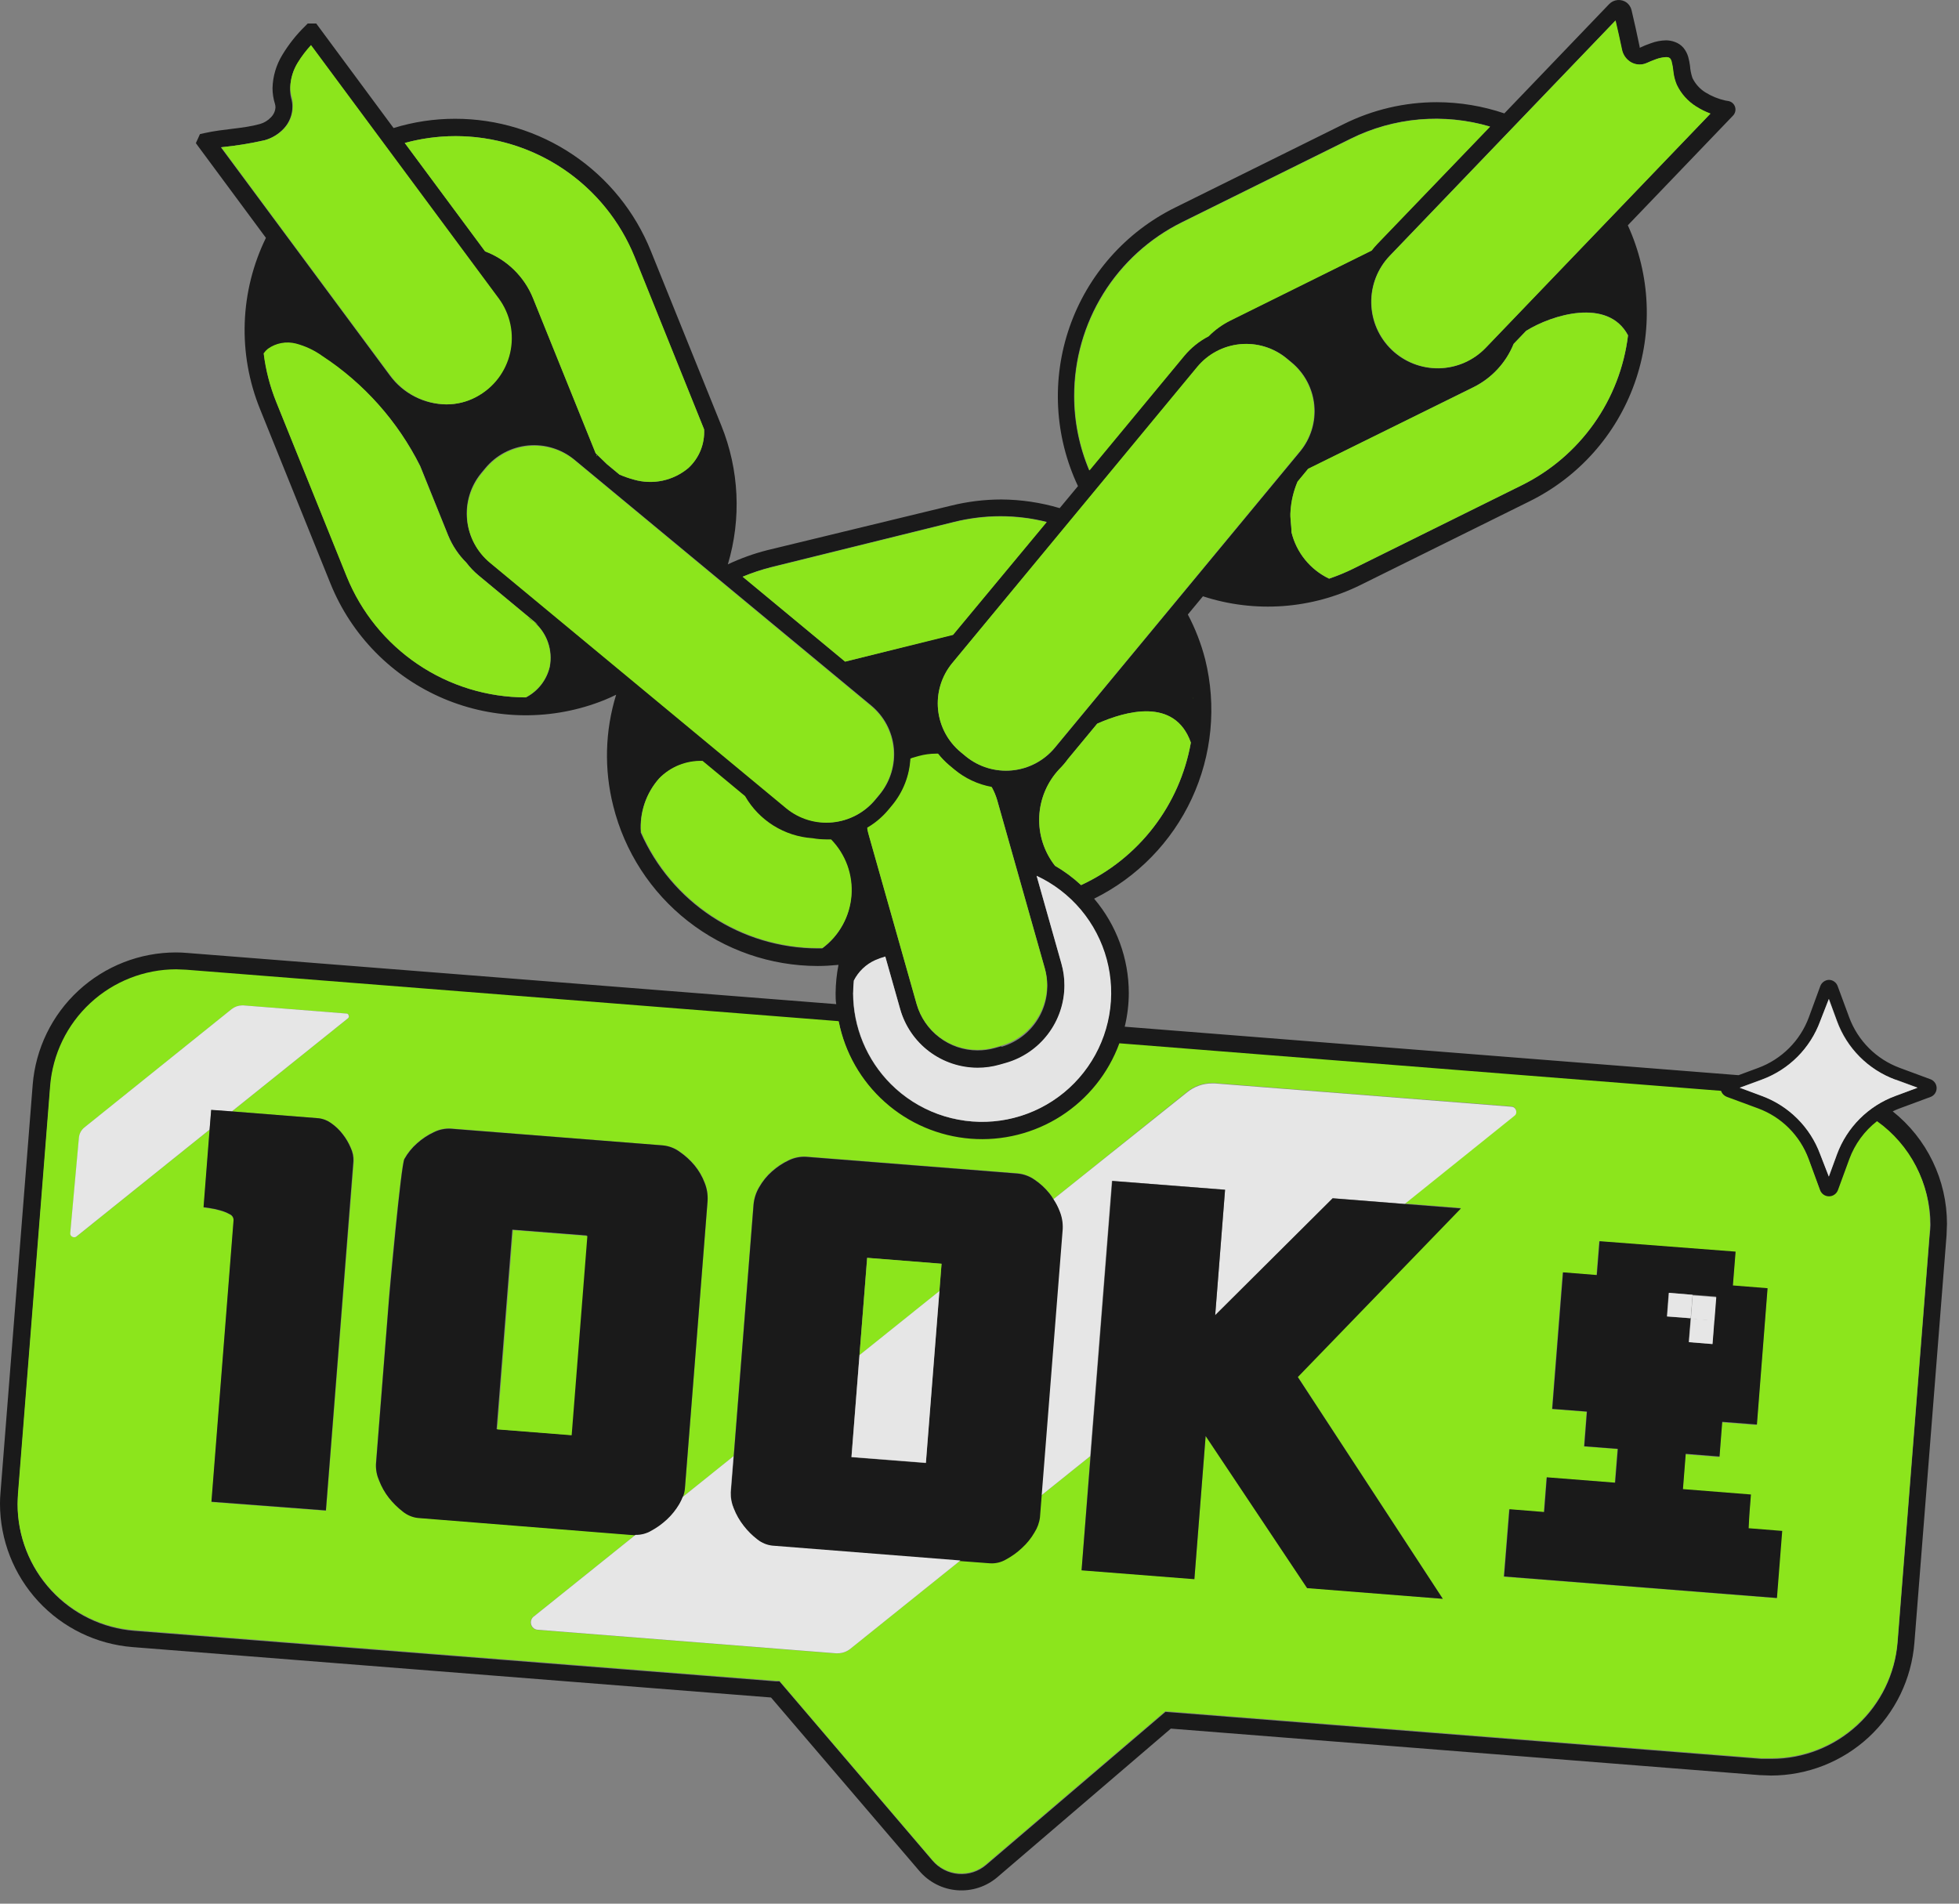 <svg width="71" height="69" viewBox="0 0 71 69" fill="none" xmlns="http://www.w3.org/2000/svg">
<rect x="0" y="0" width="71" height="69" fill="#808080" stroke="none"/>
<g opacity="0.8">
<path d="M68.597 40.282C68.681 40.241 68.767 40.204 68.855 40.172L69.983 39.754C70.044 39.727 70.097 39.684 70.133 39.628C70.17 39.572 70.189 39.506 70.189 39.44C70.189 39.373 70.17 39.307 70.133 39.252C70.097 39.196 70.044 39.152 69.983 39.125L68.855 38.707C68.435 38.552 68.053 38.308 67.737 37.992C67.42 37.675 67.175 37.294 67.02 36.874L66.602 35.742C66.579 35.677 66.536 35.62 66.48 35.58C66.424 35.539 66.357 35.517 66.287 35.516C66.218 35.518 66.152 35.541 66.096 35.581C66.04 35.621 65.997 35.677 65.973 35.742L65.558 36.874C65.402 37.294 65.158 37.675 64.841 37.991C64.524 38.307 64.143 38.552 63.723 38.707L63.01 38.971L40.763 37.214C40.86 36.815 40.91 36.407 40.911 35.997C40.911 34.742 40.465 33.529 39.654 32.573C41.212 31.803 42.461 30.523 43.194 28.945C43.926 27.367 44.097 25.587 43.679 23.898C43.534 23.334 43.323 22.788 43.051 22.273L43.598 21.613C45.486 22.229 47.541 22.08 49.32 21.198L55.436 18.17C57.213 17.293 58.579 15.758 59.243 13.89C59.908 12.022 59.82 9.969 58.997 8.166L62.812 4.188C62.85 4.148 62.878 4.097 62.89 4.043C62.903 3.988 62.901 3.931 62.885 3.878C62.868 3.824 62.837 3.776 62.796 3.738C62.754 3.7 62.703 3.675 62.648 3.663L62.532 3.644C62.276 3.587 62.032 3.487 61.809 3.349C61.605 3.222 61.442 3.04 61.338 2.824C61.29 2.68 61.26 2.531 61.25 2.38C61.236 2.274 61.215 2.169 61.187 2.066C61.152 1.943 61.092 1.829 61.011 1.73C60.926 1.633 60.818 1.56 60.697 1.519C60.596 1.482 60.49 1.463 60.383 1.462C60.196 1.466 60.011 1.501 59.836 1.566C59.696 1.614 59.56 1.669 59.427 1.733V1.701C59.336 1.252 59.235 0.808 59.132 0.368C59.106 0.258 59.043 0.16 58.953 0.092C58.859 0.024 58.744 -0.008 58.628 0.002C58.513 0.012 58.405 0.062 58.324 0.145L54.522 4.11C53.734 3.843 52.908 3.706 52.077 3.704C50.906 3.704 49.752 3.975 48.704 4.496L42.589 7.524C40.797 8.409 39.423 9.963 38.765 11.852C38.107 13.74 38.216 15.811 39.069 17.62L38.406 18.418C37.72 18.214 37.007 18.108 36.291 18.104C35.673 18.105 35.058 18.181 34.459 18.33L27.803 19.943C27.313 20.068 26.836 20.24 26.379 20.456C26.874 18.801 26.791 17.026 26.143 15.425L23.588 9.096C23.018 7.68 22.038 6.467 20.772 5.613C19.507 4.759 18.015 4.303 16.489 4.305C15.735 4.305 14.985 4.418 14.264 4.641L11.461 0.852H11.298H11.153L11.053 0.953C10.738 1.261 10.464 1.608 10.236 1.984C10.012 2.348 9.888 2.765 9.877 3.192C9.877 3.386 9.907 3.579 9.965 3.764C9.977 3.805 9.984 3.847 9.984 3.89C9.976 4.026 9.918 4.155 9.821 4.251C9.714 4.366 9.578 4.449 9.428 4.493C8.815 4.666 8.114 4.666 7.398 4.827L7.247 4.861L7.175 5.021L7.099 5.188L7.209 5.339L9.638 8.621C9.169 9.582 8.907 10.63 8.87 11.698C8.833 12.767 9.021 13.831 9.422 14.822L11.977 21.151C12.735 23.028 14.208 24.528 16.072 25.319C17.935 26.11 20.037 26.129 21.913 25.37C22.058 25.313 22.193 25.247 22.331 25.181C21.927 26.488 21.89 27.882 22.225 29.209C22.636 30.864 23.589 32.335 24.931 33.386C26.274 34.438 27.93 35.011 29.635 35.013C29.883 35.013 30.135 34.997 30.389 34.972C30.323 35.311 30.288 35.655 30.285 36C30.285 36.132 30.285 36.264 30.308 36.396L6.791 34.541C6.653 34.529 6.515 34.522 6.376 34.522C5.068 34.523 3.807 35.016 2.845 35.904C1.883 36.791 1.291 38.009 1.185 39.314L0.019 54.091C0.006 54.229 0 54.368 0 54.506C0.002 55.817 0.498 57.08 1.388 58.042C2.279 59.005 3.498 59.596 4.805 59.7L27.944 61.527L33.321 67.815C33.492 68.016 33.701 68.18 33.936 68.3C34.17 68.42 34.426 68.492 34.689 68.513C34.952 68.534 35.216 68.502 35.467 68.421C35.717 68.34 35.949 68.209 36.15 68.038L42.435 62.655L63.776 64.341C63.915 64.341 64.053 64.356 64.191 64.356C65.502 64.354 66.764 63.858 67.726 62.968C68.688 62.077 69.279 60.856 69.383 59.549L70.549 44.772C70.549 44.634 70.564 44.495 70.564 44.357C70.564 43.574 70.387 42.8 70.046 42.095C69.706 41.389 69.21 40.77 68.597 40.282ZM69.939 44.734L68.776 59.527C68.685 60.676 68.164 61.749 67.318 62.532C66.472 63.315 65.363 63.751 64.21 63.753C64.088 63.753 63.965 63.753 63.843 63.753L42.24 62.049L35.741 67.598C35.603 67.716 35.444 67.805 35.272 67.861C35.1 67.917 34.919 67.938 34.738 67.924C34.558 67.909 34.382 67.86 34.221 67.777C34.06 67.695 33.916 67.582 33.799 67.444L28.252 60.945H28.123L4.868 59.112C3.719 59.021 2.645 58.501 1.862 57.654C1.079 56.808 0.643 55.697 0.641 54.544C0.641 54.421 0.641 54.298 0.657 54.176L1.823 39.399C1.914 38.249 2.434 37.175 3.28 36.392C4.126 35.608 5.236 35.172 6.389 35.17C6.512 35.17 6.631 35.17 6.753 35.186L30.402 37.05C30.625 38.185 31.214 39.215 32.077 39.985C32.941 40.754 34.032 41.219 35.184 41.31C36.337 41.401 37.487 41.112 38.461 40.488C39.434 39.863 40.176 38.938 40.575 37.852L62.381 39.575C62.397 39.624 62.424 39.669 62.46 39.707C62.496 39.745 62.54 39.773 62.589 39.792L63.72 40.21C64.14 40.364 64.522 40.608 64.839 40.925C65.156 41.241 65.4 41.623 65.555 42.043L65.97 43.175C65.995 43.241 66.039 43.297 66.097 43.338C66.155 43.378 66.223 43.399 66.294 43.399C66.364 43.399 66.433 43.378 66.491 43.338C66.549 43.297 66.593 43.241 66.617 43.175L67.032 42.043C67.232 41.502 67.579 41.028 68.035 40.675C68.632 41.097 69.119 41.657 69.455 42.306C69.791 42.955 69.967 43.676 69.968 44.407C69.963 44.517 69.954 44.626 69.939 44.734ZM36.257 18.708C36.822 18.708 37.386 18.778 37.935 18.915L34.541 23.002L30.631 23.98L26.917 20.902C27.253 20.761 27.6 20.644 27.954 20.553L34.578 18.915C35.127 18.779 35.691 18.709 36.257 18.708ZM42.831 8.055L48.946 5.028C50.515 4.248 52.32 4.089 54 4.584L49.914 8.835C49.841 8.912 49.772 8.993 49.707 9.077L44.584 11.615C44.293 11.76 44.028 11.952 43.799 12.184C43.459 12.36 43.157 12.603 42.913 12.897L39.474 17.047C39.113 16.193 38.927 15.275 38.928 14.347C38.927 13.038 39.293 11.756 39.982 10.644C40.672 9.532 41.659 8.636 42.831 8.055ZM58.544 0.749C58.626 1.098 58.704 1.447 58.777 1.796C58.805 1.941 58.879 2.073 58.987 2.173C59.077 2.258 59.19 2.314 59.312 2.334C59.434 2.355 59.559 2.339 59.672 2.289C59.773 2.245 59.898 2.189 60.027 2.145C60.139 2.105 60.255 2.082 60.373 2.075C60.409 2.074 60.446 2.079 60.48 2.091L60.524 2.123C60.549 2.155 60.567 2.193 60.577 2.233C60.608 2.352 60.629 2.474 60.64 2.597C60.657 2.762 60.699 2.923 60.763 3.075C60.916 3.398 61.158 3.671 61.46 3.861C61.625 3.967 61.801 4.054 61.985 4.122L53.84 12.611C53.397 13.072 52.789 13.338 52.151 13.351C51.512 13.363 50.895 13.122 50.434 12.679C49.974 12.236 49.708 11.628 49.696 10.989C49.683 10.351 49.924 9.733 50.367 9.272L58.544 0.749ZM48.173 20.978C47.835 20.817 47.537 20.582 47.301 20.291C47.065 20 46.897 19.66 46.809 19.296C46.809 19.035 46.75 18.796 46.775 18.528C46.799 18.161 46.885 17.801 47.029 17.462L47.413 16.997L53.403 14.032C54.065 13.705 54.584 13.145 54.861 12.46L55.313 11.989C56.231 11.413 58.274 10.772 59.006 12.152C58.866 13.306 58.441 14.406 57.77 15.354C57.099 16.303 56.203 17.069 55.163 17.585L49.047 20.613C48.763 20.754 48.47 20.875 48.17 20.978H48.173ZM43.406 13.297C43.793 12.83 44.349 12.536 44.952 12.477C45.555 12.418 46.157 12.6 46.627 12.982L46.813 13.136C47.281 13.522 47.577 14.078 47.636 14.683C47.695 15.287 47.512 15.89 47.127 16.359L38.23 27.105C37.843 27.572 37.287 27.866 36.684 27.925C36.081 27.984 35.479 27.802 35.009 27.42L34.823 27.266C34.355 26.88 34.059 26.324 34 25.719C33.941 25.115 34.124 24.512 34.509 24.043L43.406 13.297ZM36.288 37.924L36.055 37.99C35.851 38.047 35.639 38.075 35.427 38.075C34.929 38.073 34.446 37.909 34.05 37.608C33.653 37.308 33.364 36.887 33.227 36.409L31.499 30.303C31.473 30.209 31.454 30.114 31.439 30.02C31.723 29.854 31.977 29.642 32.19 29.391L32.344 29.206C32.739 28.728 32.97 28.136 33.004 27.517C33.027 27.506 33.052 27.497 33.076 27.489L33.309 27.423C33.513 27.366 33.725 27.338 33.937 27.338H34.006C34.129 27.491 34.266 27.633 34.415 27.759L34.6 27.913C34.988 28.236 35.452 28.453 35.949 28.542C36.03 28.689 36.095 28.844 36.143 29.004L37.872 35.113C38.036 35.697 37.963 36.322 37.669 36.852C37.374 37.382 36.883 37.774 36.3 37.943L36.288 37.924ZM21.609 16.475L21.649 16.538L21.624 16.516L21.609 16.475ZM31.574 25.568C32.042 25.954 32.338 26.51 32.397 27.114C32.456 27.718 32.273 28.321 31.888 28.791L31.734 28.976C31.348 29.445 30.793 29.741 30.189 29.8C29.585 29.859 28.982 29.676 28.513 29.291L17.746 20.377C17.28 19.99 16.985 19.434 16.926 18.831C16.867 18.227 17.049 17.624 17.432 17.154L17.586 16.969C17.973 16.5 18.529 16.204 19.133 16.145C19.738 16.086 20.341 16.269 20.811 16.654L31.574 25.568ZM39.182 32.083C38.895 31.815 38.579 31.581 38.239 31.384C37.841 30.879 37.638 30.246 37.666 29.603C37.694 28.96 37.952 28.348 38.394 27.879C38.508 27.765 38.613 27.642 38.708 27.511L39.767 26.231C40.779 25.782 42.576 25.263 43.161 26.917C42.963 28.035 42.498 29.089 41.806 29.988C41.113 30.888 40.213 31.606 39.182 32.083ZM43.246 25.26C43.246 25.291 43.246 25.323 43.246 25.354C43.249 25.323 43.249 25.291 43.246 25.26ZM25.518 15.563C25.532 15.823 25.488 16.083 25.39 16.324C25.293 16.566 25.143 16.782 24.953 16.959C24.683 17.188 24.361 17.346 24.016 17.42C23.67 17.494 23.312 17.482 22.973 17.384C22.795 17.336 22.62 17.275 22.451 17.202L21.992 16.821L21.587 16.428L19.318 10.803C19.161 10.417 18.925 10.068 18.627 9.776C18.328 9.485 17.973 9.259 17.583 9.112L14.67 5.182C16.323 4.729 18.084 4.9 19.62 5.662C21.155 6.425 22.356 7.725 22.995 9.316L25.518 15.563ZM9.711 12.655C9.855 12.553 10.02 12.483 10.194 12.45C10.369 12.418 10.548 12.423 10.72 12.467C11.064 12.556 11.389 12.708 11.678 12.916C13.194 13.904 14.42 15.276 15.232 16.893L16.247 19.409C16.398 19.777 16.622 20.112 16.904 20.393C17.036 20.566 17.187 20.723 17.354 20.861L19.506 22.647L19.349 22.537C19.582 22.733 19.759 22.988 19.861 23.276C19.962 23.563 19.985 23.873 19.927 24.172C19.871 24.408 19.765 24.629 19.616 24.82C19.467 25.011 19.278 25.167 19.063 25.279C17.668 25.277 16.305 24.86 15.148 24.079C13.991 23.298 13.094 22.19 12.57 20.896L10.012 14.567C9.788 14.007 9.637 13.421 9.563 12.822C9.605 12.76 9.655 12.704 9.711 12.655ZM23.224 30.168C23.199 29.816 23.245 29.463 23.358 29.13C23.471 28.796 23.65 28.488 23.884 28.225C24.088 28.016 24.333 27.853 24.603 27.744C24.874 27.636 25.164 27.585 25.455 27.596L26.995 28.872C27.245 29.308 27.599 29.675 28.025 29.941C28.451 30.207 28.936 30.364 29.437 30.397C29.602 30.426 29.769 30.441 29.937 30.441C29.996 30.441 30.053 30.441 30.113 30.441C30.374 30.709 30.575 31.029 30.703 31.381C30.83 31.733 30.88 32.108 30.851 32.481C30.821 32.854 30.712 33.216 30.53 33.543C30.349 33.871 30.099 34.155 29.798 34.378H29.626C28.265 34.372 26.935 33.971 25.797 33.224C24.66 32.477 23.764 31.415 23.218 30.168H23.224ZM30.92 35.981C30.921 35.834 30.929 35.687 30.945 35.541C31.114 35.217 31.388 34.961 31.722 34.815C31.841 34.763 31.964 34.719 32.089 34.683L32.63 36.591C32.804 37.202 33.172 37.74 33.679 38.123C34.186 38.506 34.804 38.713 35.439 38.713C35.706 38.714 35.972 38.677 36.228 38.603L36.461 38.537C37.071 38.363 37.609 37.994 37.991 37.487C38.374 36.98 38.581 36.362 38.582 35.727C38.583 35.459 38.545 35.192 38.472 34.934L37.573 31.756C38.19 32.045 38.736 32.467 39.173 32.99C39.61 33.513 39.927 34.125 40.102 34.784C40.278 35.442 40.307 36.132 40.188 36.803C40.069 37.474 39.805 38.111 39.414 38.669C39.023 39.228 38.515 39.694 37.925 40.035C37.336 40.376 36.678 40.584 35.999 40.644C35.321 40.704 34.637 40.615 33.996 40.383C33.356 40.151 32.773 39.782 32.291 39.301C31.854 38.866 31.508 38.348 31.271 37.779C31.035 37.209 30.914 36.598 30.914 35.981H30.92ZM68.698 39.125L69.502 39.421L68.698 39.719C68.214 39.898 67.774 40.179 67.409 40.544C67.044 40.909 66.762 41.348 66.583 41.832L66.287 42.64L65.973 41.832C65.795 41.348 65.513 40.909 65.149 40.544C64.784 40.179 64.345 39.898 63.861 39.719L63.057 39.421L63.861 39.125C64.346 38.947 64.785 38.665 65.15 38.299C65.514 37.934 65.795 37.494 65.973 37.009L66.287 36.204L66.583 37.009C66.76 37.495 67.04 37.937 67.404 38.304C67.768 38.671 68.207 38.954 68.692 39.135L68.698 39.125ZM10.518 3.173C10.53 2.856 10.624 2.548 10.792 2.28C10.93 2.055 11.09 1.845 11.27 1.651L18.061 10.822C18.267 11.102 18.41 11.423 18.481 11.763C18.552 12.104 18.548 12.455 18.47 12.794C18.393 13.133 18.243 13.451 18.031 13.726C17.82 14.002 17.551 14.229 17.244 14.391C16.913 14.568 16.544 14.659 16.169 14.658C15.772 14.654 15.381 14.557 15.028 14.376C14.674 14.195 14.368 13.934 14.132 13.614L8.004 5.339C8.539 5.287 9.07 5.201 9.594 5.081C9.858 5.006 10.096 4.86 10.283 4.66C10.483 4.446 10.595 4.164 10.597 3.871C10.597 3.764 10.581 3.658 10.55 3.556C10.52 3.431 10.51 3.301 10.518 3.173Z" fill="black"></path>
<path d="M50.377 9.266C49.934 9.726 49.693 10.344 49.706 10.983C49.718 11.622 49.984 12.23 50.445 12.672C50.905 13.115 51.523 13.357 52.161 13.344C52.8 13.331 53.407 13.066 53.85 12.605L61.995 4.116C61.812 4.048 61.636 3.96 61.471 3.855C61.168 3.664 60.926 3.392 60.773 3.069C60.709 2.916 60.667 2.755 60.65 2.591C60.639 2.468 60.618 2.346 60.587 2.226C60.578 2.186 60.559 2.149 60.534 2.116L60.49 2.085C60.456 2.073 60.419 2.067 60.383 2.069C60.265 2.076 60.149 2.099 60.037 2.138C59.909 2.182 59.783 2.239 59.682 2.283C59.569 2.333 59.444 2.349 59.322 2.328C59.2 2.307 59.087 2.251 58.997 2.166C58.889 2.066 58.815 1.934 58.787 1.789C58.714 1.44 58.636 1.091 58.554 0.742L50.377 9.266Z" fill="#8EFE03"></path>
<path d="M10.612 3.868C10.61 4.161 10.498 4.443 10.298 4.657C10.111 4.858 9.873 5.004 9.61 5.079C9.086 5.199 8.555 5.285 8.02 5.337L14.151 13.612C14.386 13.932 14.693 14.192 15.046 14.373C15.4 14.555 15.79 14.651 16.187 14.656C16.562 14.657 16.931 14.565 17.262 14.388C17.569 14.226 17.838 14 18.05 13.724C18.262 13.448 18.411 13.13 18.489 12.792C18.566 12.453 18.57 12.101 18.499 11.761C18.428 11.421 18.285 11.1 18.079 10.82L11.272 1.633C11.093 1.827 10.933 2.037 10.794 2.262C10.627 2.53 10.532 2.838 10.521 3.155C10.521 3.286 10.541 3.416 10.581 3.541C10.608 3.648 10.619 3.758 10.612 3.868Z" fill="#8EFE03"></path>
<path d="M42.92 12.905C43.165 12.61 43.466 12.367 43.806 12.191C44.035 11.959 44.301 11.767 44.592 11.622L49.714 9.084C49.779 9 49.848 8.919 49.922 8.842L54.007 4.592C52.327 4.097 50.522 4.255 48.954 5.035L42.838 8.063C41.668 8.644 40.683 9.54 39.994 10.651C39.306 11.762 38.941 13.044 38.941 14.351C38.941 15.279 39.127 16.197 39.488 17.052L42.92 12.905Z" fill="#8EFE03"></path>
<path d="M16.491 4.934C15.875 4.936 15.262 5.019 14.668 5.182L17.581 9.112C17.971 9.259 18.327 9.486 18.625 9.777C18.924 10.068 19.159 10.417 19.316 10.804L21.588 16.428L21.993 16.821L22.452 17.202C22.622 17.275 22.796 17.336 22.974 17.384C23.313 17.482 23.672 17.495 24.017 17.421C24.363 17.346 24.684 17.188 24.954 16.96C25.144 16.782 25.294 16.566 25.392 16.325C25.489 16.083 25.533 15.824 25.52 15.564L23.005 9.316C22.48 8.019 21.579 6.909 20.418 6.128C19.257 5.347 17.89 4.931 16.491 4.934Z" fill="#8EFE03"></path>
<path d="M59.003 12.158C58.271 10.777 56.228 11.419 55.31 11.994L54.858 12.466C54.581 13.151 54.062 13.71 53.4 14.038L47.41 16.99L47.026 17.455C46.882 17.794 46.795 18.154 46.772 18.521C46.747 18.788 46.806 19.027 46.806 19.288C46.894 19.653 47.062 19.993 47.298 20.284C47.534 20.575 47.832 20.809 48.17 20.971C48.469 20.87 48.761 20.751 49.044 20.612L55.16 17.584C56.199 17.069 57.095 16.303 57.766 15.356C58.437 14.409 58.862 13.31 59.003 12.158Z" fill="#8EFE03"></path>
<path d="M12.562 20.893C13.086 22.187 13.983 23.295 15.14 24.076C16.296 24.857 17.66 25.275 19.055 25.276C19.27 25.164 19.458 25.008 19.608 24.817C19.757 24.626 19.863 24.405 19.919 24.169C19.977 23.87 19.954 23.561 19.852 23.273C19.751 22.986 19.574 22.731 19.341 22.534L19.115 22.377C19.194 22.423 19.27 22.476 19.341 22.534L19.498 22.644L17.345 20.859C17.178 20.72 17.027 20.563 16.896 20.39C16.613 20.11 16.39 19.775 16.239 19.406L15.224 16.891C14.416 15.27 13.193 13.893 11.679 12.901C11.39 12.693 11.065 12.541 10.721 12.451C10.549 12.408 10.37 12.402 10.195 12.435C10.021 12.467 9.856 12.537 9.712 12.64C9.652 12.688 9.6 12.744 9.555 12.807C9.628 13.405 9.779 13.992 10.004 14.552L12.562 20.893Z" fill="#8EFE03"></path>
<path d="M34.506 24.039C34.121 24.508 33.938 25.111 33.997 25.715C34.056 26.319 34.352 26.875 34.82 27.262L35.006 27.416C35.476 27.798 36.078 27.98 36.681 27.921C37.284 27.862 37.84 27.567 38.227 27.101L47.111 16.358C47.496 15.889 47.679 15.286 47.62 14.681C47.561 14.077 47.265 13.521 46.797 13.135L46.612 12.981C46.142 12.598 45.539 12.417 44.936 12.476C44.333 12.535 43.778 12.829 43.39 13.296L34.506 24.039Z" fill="#8EFE03"></path>
<path d="M20.82 16.677C20.351 16.291 19.748 16.108 19.143 16.167C18.539 16.226 17.983 16.522 17.596 16.991L17.442 17.177C17.059 17.646 16.877 18.249 16.936 18.853C16.994 19.456 17.29 20.012 17.756 20.399L28.495 29.3C28.964 29.685 29.566 29.868 30.17 29.809C30.774 29.75 31.33 29.454 31.716 28.986L31.87 28.8C32.255 28.331 32.438 27.728 32.379 27.124C32.32 26.52 32.024 25.963 31.556 25.578L20.82 16.677Z" fill="#8EFE03"></path>
<path d="M21.606 16.477L21.622 16.518L21.648 16.54L21.606 16.477Z" fill="#8EFE03"></path>
<path d="M26.914 20.904L30.629 23.982L34.541 23.014L37.935 18.926C37.386 18.789 36.823 18.719 36.257 18.719C35.69 18.72 35.126 18.79 34.576 18.926L27.951 20.564C27.598 20.652 27.251 20.766 26.914 20.904Z" fill="#8EFE03"></path>
<path d="M19.341 22.541C19.27 22.482 19.194 22.429 19.114 22.383L19.341 22.541Z" fill="black"></path>
<path d="M43.252 25.353C43.252 25.321 43.252 25.29 43.252 25.258C43.249 25.29 43.249 25.321 43.252 25.353Z" fill="#8EFE03"></path>
<path d="M43.16 26.914C42.575 25.26 40.778 25.779 39.766 26.229L38.706 27.508C38.612 27.639 38.507 27.762 38.392 27.876C37.951 28.345 37.693 28.957 37.665 29.6C37.636 30.244 37.84 30.876 38.238 31.382C38.578 31.578 38.894 31.812 39.181 32.08C40.212 31.604 41.111 30.885 41.804 29.986C42.497 29.086 42.962 28.032 43.16 26.914Z" fill="#8EFE03"></path>
<path d="M37.949 35.721C37.949 35.508 37.921 35.296 37.864 35.092L36.135 28.983C36.087 28.822 36.022 28.667 35.94 28.521C35.444 28.431 34.98 28.214 34.592 27.892L34.407 27.738C34.257 27.611 34.12 27.47 33.998 27.316H33.929C33.717 27.316 33.505 27.345 33.3 27.401L33.068 27.467C33.043 27.475 33.019 27.485 32.996 27.496C32.962 28.115 32.731 28.706 32.336 29.184L32.182 29.369C31.969 29.62 31.715 29.833 31.431 29.998C31.431 30.093 31.465 30.187 31.49 30.281L33.219 36.387C33.356 36.865 33.645 37.286 34.041 37.587C34.438 37.887 34.921 38.051 35.419 38.053C35.631 38.054 35.843 38.025 36.047 37.968L36.28 37.903C36.756 37.767 37.175 37.482 37.476 37.088C37.776 36.695 37.942 36.215 37.949 35.721Z" fill="#8EFE03"></path>
<path d="M29.635 34.361H29.808C30.108 34.139 30.358 33.854 30.539 33.527C30.721 33.2 30.83 32.837 30.86 32.465C30.89 32.092 30.839 31.716 30.712 31.365C30.584 31.013 30.383 30.692 30.122 30.425C30.062 30.425 30.006 30.425 29.946 30.425C29.778 30.424 29.611 30.41 29.446 30.381C28.945 30.348 28.46 30.191 28.034 29.925C27.608 29.659 27.254 29.292 27.004 28.856L25.464 27.579C25.173 27.569 24.883 27.62 24.612 27.728C24.342 27.836 24.097 28 23.893 28.208C23.659 28.472 23.481 28.78 23.367 29.113C23.254 29.447 23.208 29.8 23.233 30.151C23.779 31.398 24.674 32.459 25.81 33.206C26.946 33.953 28.275 34.354 29.635 34.361Z" fill="#8EFE03"></path>
<path d="M32.286 39.288C32.768 39.772 33.351 40.144 33.993 40.379C34.635 40.613 35.32 40.704 36.001 40.645C36.682 40.586 37.341 40.379 37.933 40.037C38.525 39.696 39.035 39.228 39.427 38.668C39.819 38.108 40.084 37.469 40.202 36.796C40.321 36.123 40.29 35.432 40.113 34.771C39.936 34.111 39.616 33.498 39.177 32.974C38.737 32.451 38.188 32.03 37.569 31.742L38.467 34.921C38.541 35.178 38.578 35.445 38.577 35.713C38.577 36.349 38.369 36.966 37.986 37.473C37.604 37.98 37.067 38.349 36.456 38.524L36.224 38.59C35.967 38.663 35.702 38.7 35.435 38.7C34.8 38.7 34.182 38.492 33.675 38.11C33.168 37.727 32.799 37.189 32.625 36.578L32.085 34.669C31.959 34.705 31.837 34.749 31.717 34.801C31.383 34.952 31.112 35.213 30.947 35.54C30.931 35.69 30.922 35.84 30.922 35.99C30.924 37.226 31.414 38.412 32.286 39.288Z" fill="#FCFCFC"></path>
<path d="M68.029 40.638C67.574 40.991 67.227 41.465 67.027 42.006L66.612 43.138C66.587 43.203 66.543 43.26 66.485 43.3C66.427 43.341 66.359 43.362 66.288 43.362C66.218 43.362 66.149 43.341 66.091 43.3C66.034 43.26 65.989 43.203 65.965 43.138L65.55 42.006C65.395 41.586 65.15 41.204 64.834 40.888C64.517 40.571 64.135 40.327 63.715 40.173L62.583 39.755C62.535 39.736 62.491 39.707 62.455 39.67C62.419 39.632 62.392 39.587 62.376 39.538L40.569 37.815C40.171 38.901 39.428 39.826 38.455 40.451C37.482 41.075 36.331 41.364 35.179 41.273C34.026 41.182 32.935 40.717 32.072 39.947C31.208 39.178 30.62 38.148 30.396 37.013L6.748 35.148C6.626 35.148 6.506 35.133 6.384 35.133C5.231 35.135 4.121 35.571 3.275 36.355C2.428 37.138 1.908 38.212 1.817 39.362L0.651 54.139C0.651 54.261 0.636 54.384 0.636 54.507C0.635 55.662 1.069 56.776 1.853 57.625C2.636 58.474 3.711 58.996 4.863 59.087L28.118 60.92H28.247L33.794 67.419C33.911 67.557 34.054 67.67 34.215 67.753C34.377 67.835 34.552 67.885 34.733 67.899C34.913 67.913 35.095 67.892 35.267 67.836C35.439 67.78 35.598 67.691 35.736 67.573L42.235 62.024L63.837 63.728C63.96 63.728 64.082 63.728 64.205 63.728C65.357 63.726 66.467 63.291 67.313 62.508C68.159 61.725 68.68 60.652 68.771 59.502L69.934 44.71C69.945 44.588 69.951 44.467 69.95 44.345C69.946 43.619 69.771 42.904 69.437 42.26C69.103 41.615 68.621 41.059 68.029 40.638ZM11.817 54.758L7.669 54.444L8.47 44.251C8.474 44.203 8.463 44.155 8.438 44.114C8.413 44.072 8.376 44.04 8.332 44.021C8.22 43.959 8.101 43.912 7.977 43.88C7.853 43.844 7.727 43.816 7.6 43.798C7.48 43.779 7.408 43.77 7.383 43.77L7.603 40.94L2.779 44.813C2.756 44.834 2.725 44.845 2.694 44.845C2.656 44.844 2.619 44.83 2.59 44.804C2.577 44.792 2.566 44.777 2.559 44.76C2.552 44.743 2.549 44.725 2.55 44.706V44.691L2.864 41.232C2.878 41.09 2.948 40.959 3.059 40.868L8.401 36.573C8.509 36.489 8.642 36.443 8.778 36.441H8.825L12.559 36.736C12.571 36.736 12.584 36.739 12.595 36.743C12.606 36.748 12.617 36.755 12.625 36.765L12.65 36.834C12.65 36.848 12.647 36.863 12.64 36.876C12.633 36.889 12.624 36.9 12.612 36.909L8.407 40.283L11.55 40.531C11.719 40.55 11.879 40.613 12.015 40.714C12.174 40.824 12.313 40.959 12.43 41.113C12.551 41.266 12.65 41.435 12.725 41.616C12.796 41.765 12.829 41.929 12.823 42.094L11.817 54.758ZM52.291 57.949L47.376 57.55L43.696 52.038L43.288 57.226L39.202 56.912L39.516 52.777L37.734 54.208L37.675 54.975C37.65 55.173 37.581 55.363 37.474 55.532C37.353 55.74 37.2 55.929 37.021 56.091C36.849 56.255 36.655 56.394 36.446 56.506C36.273 56.609 36.072 56.659 35.871 56.648L34.799 56.566L30.808 59.77C30.679 59.873 30.518 59.93 30.352 59.93H30.286L19.479 59.078C19.41 59.073 19.346 59.042 19.3 58.99C19.256 58.938 19.231 58.873 19.231 58.804C19.231 58.765 19.241 58.726 19.258 58.691C19.276 58.656 19.3 58.625 19.331 58.6L19.136 58.355L19.334 58.6L23.024 55.639L15.139 55.01C14.94 54.986 14.751 54.907 14.595 54.78C14.407 54.635 14.237 54.467 14.089 54.28C13.941 54.089 13.821 53.877 13.734 53.651C13.653 53.467 13.615 53.267 13.621 53.067L14.092 47.093C14.092 46.885 14.529 42.213 14.652 41.999C14.772 41.785 14.929 41.592 15.114 41.43C15.295 41.267 15.499 41.131 15.72 41.028C15.915 40.931 16.132 40.888 16.349 40.902L24.033 41.515C24.251 41.535 24.461 41.613 24.639 41.742C24.84 41.88 25.021 42.045 25.177 42.232C25.331 42.421 25.454 42.633 25.541 42.861C25.625 43.069 25.662 43.294 25.648 43.518L24.825 53.956C24.814 54.059 24.789 54.16 24.749 54.255L26.588 52.781L27.307 43.647C27.328 43.425 27.398 43.21 27.512 43.018C27.634 42.803 27.791 42.61 27.977 42.446C28.157 42.284 28.361 42.15 28.58 42.047C28.775 41.951 28.991 41.907 29.209 41.918L36.883 42.525C37.102 42.545 37.313 42.623 37.492 42.751C37.694 42.886 37.875 43.052 38.027 43.241C38.084 43.312 38.135 43.386 38.181 43.465L43.03 39.569C43.281 39.367 43.594 39.257 43.916 39.255H44.023L54.78 40.1C54.804 40.102 54.827 40.108 54.848 40.119C54.869 40.13 54.888 40.145 54.903 40.163C54.932 40.199 54.949 40.243 54.95 40.289C54.951 40.317 54.946 40.344 54.933 40.369C54.921 40.393 54.903 40.415 54.881 40.431L50.908 43.622L52.942 43.782L47.03 49.894L52.291 57.949ZM64.387 57.927L54.497 57.148C54.563 56.333 54.626 55.522 54.692 54.711L55.949 54.812C55.981 54.381 56.015 53.963 56.047 53.554L58.523 53.749C58.554 53.365 58.586 52.957 58.62 52.523L57.404 52.428C57.439 52.004 57.47 51.602 57.502 51.171L56.245 51.073C56.377 49.407 56.505 47.766 56.634 46.124L57.86 46.222C57.891 45.804 57.923 45.401 57.957 44.996L62.894 45.386C62.86 45.81 62.828 46.209 62.797 46.612L64.054 46.712C63.925 48.347 63.796 49.985 63.667 51.652L62.41 51.554C62.376 51.982 62.344 52.381 62.313 52.812L61.087 52.715C61.053 53.145 61.021 53.554 60.987 53.994L63.451 54.189C63.416 54.61 63.385 55.003 63.353 55.415L64.569 55.513C64.513 56.318 64.45 57.113 64.387 57.927Z" fill="#8EFE03"></path>
<path d="M66.281 36.211L65.967 37.016C65.789 37.501 65.508 37.941 65.144 38.306C64.779 38.671 64.339 38.953 63.855 39.132L63.051 39.427L63.855 39.726C64.339 39.904 64.778 40.186 65.143 40.551C65.507 40.915 65.789 41.355 65.967 41.839L66.281 42.647L66.577 41.839C66.756 41.355 67.038 40.915 67.403 40.55C67.768 40.186 68.208 39.904 68.692 39.726L69.496 39.427L68.692 39.132C68.207 38.953 67.767 38.671 67.402 38.306C67.037 37.941 66.755 37.501 66.577 37.016L66.281 36.211Z" fill="white"></path>
<path d="M8.404 40.283L12.609 36.91C12.62 36.901 12.63 36.89 12.636 36.877C12.643 36.864 12.646 36.849 12.646 36.834L12.621 36.765C12.613 36.756 12.603 36.749 12.591 36.744C12.58 36.739 12.568 36.737 12.555 36.737L8.822 36.441H8.775C8.638 36.443 8.506 36.49 8.398 36.574L3.055 40.868C2.944 40.959 2.874 41.09 2.86 41.233L2.546 44.691V44.707C2.545 44.725 2.548 44.744 2.555 44.761C2.563 44.777 2.573 44.792 2.587 44.805C2.615 44.83 2.652 44.845 2.691 44.846C2.722 44.846 2.752 44.835 2.775 44.814L7.599 40.941L7.656 40.239L8.404 40.283Z" fill="white"></path>
<path d="M44.399 43.121L44.041 47.667L48.299 43.429L50.914 43.637L54.886 40.445C54.909 40.43 54.927 40.408 54.939 40.384C54.951 40.359 54.956 40.331 54.955 40.304C54.954 40.258 54.938 40.214 54.908 40.178C54.893 40.16 54.874 40.145 54.853 40.134C54.832 40.123 54.809 40.117 54.785 40.115L44.028 39.27H43.922C43.599 39.271 43.287 39.382 43.035 39.584L38.174 43.47C38.26 43.599 38.332 43.737 38.387 43.882C38.471 44.089 38.508 44.313 38.494 44.536L37.73 54.21L39.512 52.78L40.298 42.8L44.399 43.121Z" fill="white"></path>
<path d="M12.421 41.113C12.304 40.959 12.164 40.825 12.006 40.714C11.87 40.613 11.709 40.55 11.541 40.532L8.398 40.283L7.654 40.227L7.597 40.928L7.377 43.757C7.402 43.757 7.474 43.767 7.594 43.786C7.721 43.804 7.847 43.832 7.971 43.867C8.095 43.9 8.214 43.947 8.326 44.009C8.37 44.028 8.407 44.06 8.432 44.101C8.457 44.142 8.468 44.191 8.464 44.238L7.663 54.431L11.811 54.746L12.807 42.085C12.814 41.92 12.78 41.756 12.71 41.607C12.636 41.43 12.539 41.264 12.421 41.113Z" fill="black"></path>
<path d="M24.17 55.086C24.346 54.923 24.498 54.734 24.619 54.527C24.669 54.443 24.71 54.356 24.745 54.266C24.785 54.17 24.811 54.07 24.821 53.967L25.644 43.529C25.658 43.304 25.621 43.08 25.537 42.872C25.451 42.644 25.327 42.431 25.173 42.243C25.017 42.055 24.836 41.89 24.635 41.752C24.459 41.621 24.25 41.54 24.032 41.517L16.354 40.913C16.137 40.898 15.921 40.942 15.726 41.039C15.505 41.142 15.3 41.278 15.119 41.441C14.934 41.603 14.778 41.795 14.657 42.01C14.535 42.224 14.114 46.896 14.098 47.103L13.627 53.077C13.62 53.278 13.659 53.478 13.74 53.662C13.827 53.888 13.946 54.1 14.095 54.291C14.243 54.477 14.412 54.645 14.601 54.791C14.757 54.917 14.945 54.997 15.145 55.02L23.029 55.649C23.227 55.654 23.421 55.604 23.592 55.505C23.802 55.39 23.996 55.25 24.17 55.086ZM20.694 52.011L17.998 51.801L18.567 44.569L21.263 44.78L20.694 52.011Z" fill="black"></path>
<path d="M38.4 43.89C38.344 43.745 38.272 43.607 38.186 43.478C38.14 43.4 38.089 43.325 38.032 43.255C37.88 43.065 37.7 42.9 37.498 42.764C37.318 42.637 37.107 42.559 36.888 42.538L29.214 41.931C28.997 41.92 28.78 41.965 28.585 42.06C28.366 42.164 28.163 42.298 27.982 42.46C27.796 42.623 27.639 42.817 27.517 43.032C27.403 43.224 27.333 43.438 27.312 43.661L26.593 52.794L26.489 54.102C26.483 54.302 26.52 54.5 26.599 54.684C26.687 54.91 26.808 55.122 26.957 55.312C27.102 55.501 27.271 55.669 27.46 55.812C27.616 55.941 27.806 56.022 28.007 56.045L34.817 56.583L35.889 56.664C36.09 56.675 36.29 56.626 36.464 56.523C36.673 56.411 36.866 56.271 37.039 56.108C37.218 55.946 37.37 55.757 37.491 55.548C37.599 55.38 37.668 55.19 37.692 54.992L37.752 54.225L38.516 44.55C38.527 44.324 38.488 44.099 38.4 43.89ZM30.857 52.819L31.149 49.125L31.426 45.594L34.122 45.808L34.044 46.801L33.554 53.03L30.857 52.819Z" fill="black"></path>
<path d="M50.915 43.641L48.3 43.434L44.042 47.672L44.4 43.125L40.312 42.805L39.526 52.784L39.199 56.918L43.288 57.239L43.696 52.051L47.373 57.563L52.291 57.95L47.037 49.913L52.948 43.801L50.915 43.641Z" fill="black"></path>
<path d="M18.591 44.587L18.021 51.809L20.719 52.022L21.288 44.8L18.591 44.587Z" fill="#8EFE03"></path>
<path d="M63.459 54.169L60.995 53.974C61.029 53.534 61.061 53.125 61.096 52.694L62.321 52.792C62.353 52.374 62.384 51.974 62.419 51.534L63.676 51.632C63.804 49.965 63.933 48.327 64.062 46.692L62.805 46.592C62.837 46.189 62.868 45.79 62.903 45.366L57.972 44.988C57.937 45.394 57.906 45.796 57.874 46.215L56.649 46.117C56.52 47.758 56.391 49.399 56.259 51.066L57.516 51.163C57.485 51.591 57.453 51.993 57.419 52.421L58.635 52.515C58.6 52.949 58.569 53.358 58.537 53.741L56.061 53.546C56.03 53.962 55.995 54.38 55.964 54.804L54.707 54.703C54.641 55.515 54.578 56.326 54.512 57.14L64.402 57.92C64.464 57.105 64.527 56.31 64.593 55.489L63.377 55.392C63.393 54.983 63.424 54.59 63.459 54.169ZM62.057 48.714L61.202 48.645C61.224 48.362 61.249 48.079 61.272 47.79L62.123 47.859C62.111 48.139 62.089 48.428 62.057 48.714ZM62.192 46.994C62.17 47.277 62.148 47.557 62.126 47.849L61.272 47.78L61.337 46.928L62.192 46.994ZM60.41 47.717C60.432 47.434 60.454 47.151 60.476 46.862L61.331 46.928C61.309 47.211 61.287 47.494 61.265 47.783L60.41 47.717Z" fill="black"></path>
<path d="M34.126 45.804L31.43 45.59L31.15 49.121L34.048 46.797L34.126 45.804Z" fill="#8EFE03"></path>
<path d="M31.151 49.116L30.861 52.811L33.558 53.021L34.048 46.793L31.151 49.116Z" fill="white"></path>
<path d="M61.346 46.932L60.488 46.859C60.466 47.149 60.444 47.432 60.422 47.715L61.277 47.781C61.302 47.488 61.324 47.215 61.346 46.932Z" fill="white"></path>
<path d="M61.345 46.926V46.929L61.348 46.932L61.345 46.926Z" fill="white"></path>
<path d="M61.282 47.805L62.137 47.874C62.159 47.582 62.181 47.302 62.203 47.019L61.348 46.953L61.282 47.805Z" fill="white"></path>
<path d="M62.203 47V47.005H62.208L62.203 47Z" fill="white"></path>
<path d="M61.213 48.648L62.068 48.717C62.09 48.425 62.112 48.142 62.134 47.862L61.282 47.793C61.26 48.082 61.235 48.365 61.213 48.648Z" fill="white"></path>
<path d="M62.134 47.859V47.864H62.139L62.134 47.859Z" fill="white"></path>
<path d="M27.451 55.8C27.263 55.656 27.094 55.488 26.949 55.3C26.799 55.109 26.678 54.897 26.59 54.671C26.512 54.487 26.474 54.289 26.48 54.089L26.584 52.781L24.746 54.256C24.711 54.346 24.669 54.433 24.62 54.517C24.498 54.724 24.347 54.913 24.171 55.076C23.997 55.237 23.804 55.376 23.596 55.488C23.425 55.587 23.23 55.637 23.033 55.633L19.343 58.595L19.145 58.349L19.34 58.595C19.31 58.619 19.285 58.65 19.267 58.686C19.25 58.721 19.241 58.76 19.24 58.799C19.24 58.867 19.265 58.933 19.309 58.984C19.355 59.036 19.419 59.068 19.488 59.072L30.296 59.925H30.361C30.527 59.924 30.688 59.868 30.817 59.764L34.808 56.56L27.998 56.023C27.799 56.002 27.609 55.925 27.451 55.8Z" fill="white"></path>
</g>
</svg>

